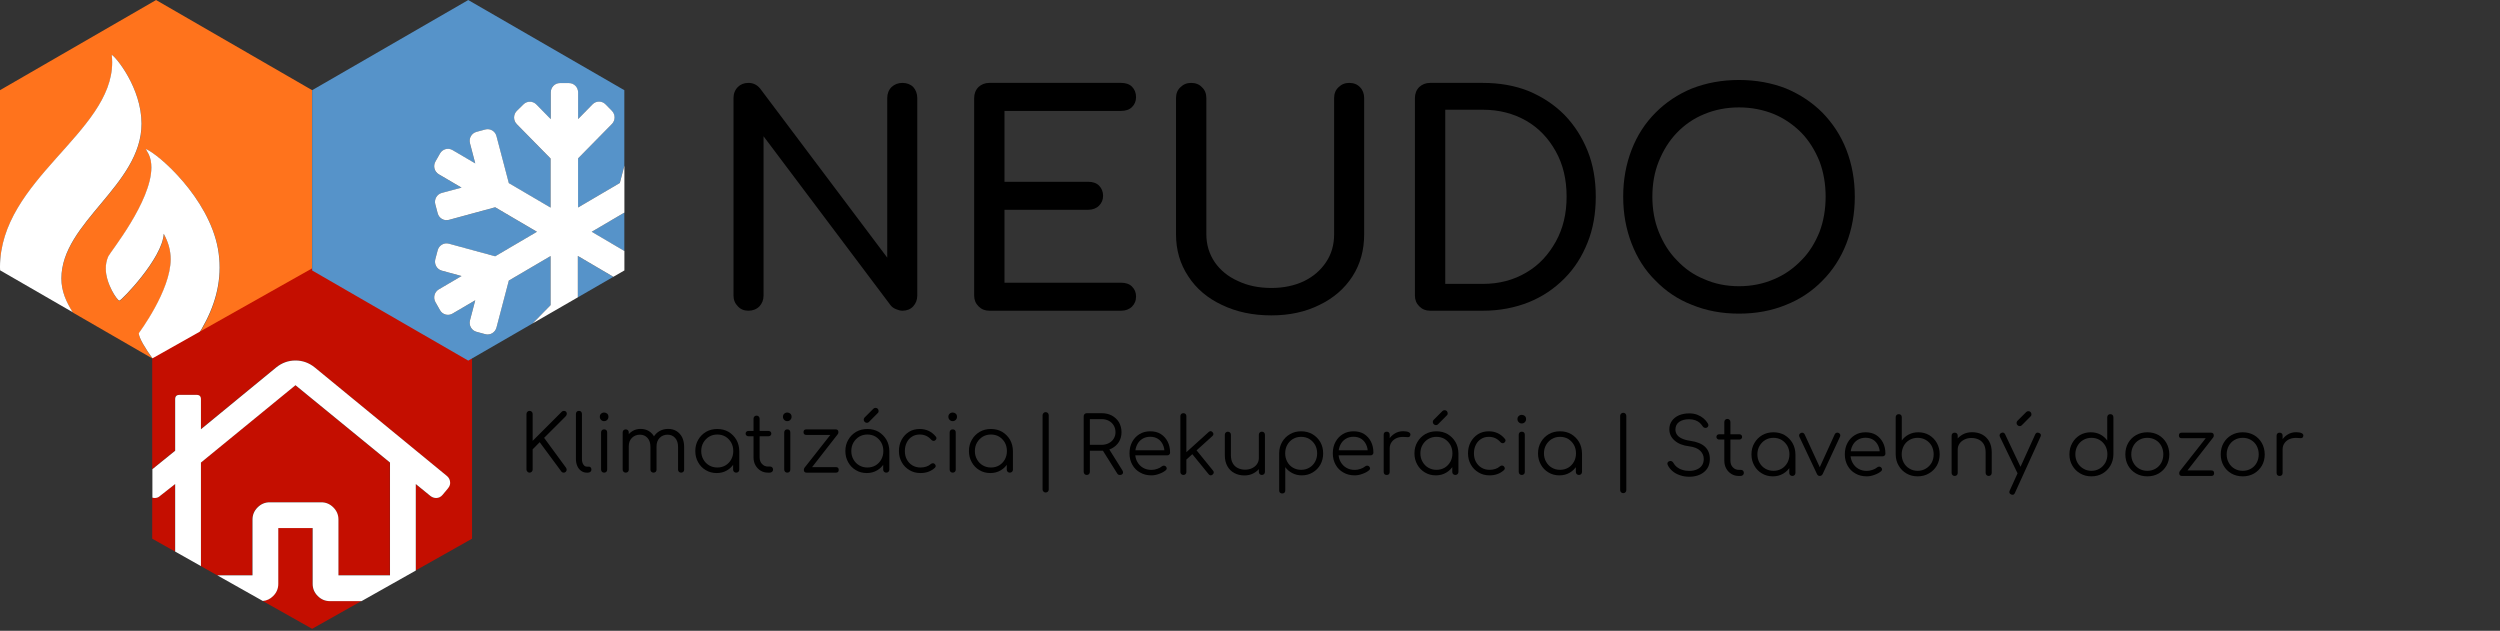 <svg xmlns="http://www.w3.org/2000/svg" xmlns:xlink="http://www.w3.org/1999/xlink" xmlns:serif="http://www.serif.com/" width="100%" height="100%" viewBox="0 0 1300 328" xml:space="preserve" style="fill-rule:evenodd;clip-rule:evenodd;stroke-linejoin:round;stroke-miterlimit:2;"><rect x="0" y="0" width="1300" height="328" fill="#333333" stroke="none"/>    <g transform="matrix(1,0,0,1,-90.591,-237.698)">        <g transform="matrix(151.684,0,0,151.684,456.847,399.271)">            <path d="M0.151,-0C0.136,-0 0.124,-0.005 0.115,-0.015C0.105,-0.025 0.1,-0.037 0.1,-0.052L0.1,-0.729C0.1,-0.744 0.105,-0.757 0.115,-0.767C0.124,-0.776 0.136,-0.781 0.151,-0.781C0.167,-0.781 0.18,-0.775 0.191,-0.762L0.627,-0.182L0.627,-0.729C0.627,-0.744 0.632,-0.757 0.642,-0.767C0.652,-0.776 0.664,-0.781 0.679,-0.781C0.694,-0.781 0.707,-0.776 0.716,-0.767C0.725,-0.757 0.73,-0.744 0.73,-0.729L0.73,-0.052C0.73,-0.037 0.725,-0.025 0.716,-0.015C0.707,-0.005 0.694,-0 0.679,-0C0.672,-0 0.665,-0.002 0.658,-0.005C0.65,-0.008 0.644,-0.012 0.639,-0.018L0.203,-0.598L0.203,-0.052C0.203,-0.037 0.198,-0.025 0.189,-0.015C0.179,-0.005 0.166,-0 0.151,-0Z" style="fill-rule:nonzero;"></path>        </g>        <g transform="matrix(151.684,0,0,151.684,581.986,399.271)">            <path d="M0.152,-0C0.137,-0 0.125,-0.005 0.115,-0.015C0.105,-0.025 0.1,-0.037 0.1,-0.052L0.1,-0.729C0.1,-0.744 0.105,-0.757 0.115,-0.767C0.125,-0.776 0.137,-0.781 0.152,-0.781L0.604,-0.781C0.619,-0.781 0.632,-0.777 0.641,-0.768C0.65,-0.759 0.655,-0.747 0.655,-0.732C0.655,-0.718 0.65,-0.707 0.641,-0.698C0.632,-0.689 0.619,-0.685 0.604,-0.685L0.204,-0.685L0.204,-0.442L0.491,-0.442C0.506,-0.442 0.519,-0.438 0.528,-0.429C0.537,-0.42 0.542,-0.408 0.542,-0.394C0.542,-0.38 0.537,-0.369 0.528,-0.36C0.519,-0.351 0.506,-0.346 0.491,-0.346L0.204,-0.346L0.204,-0.096L0.604,-0.096C0.619,-0.096 0.632,-0.092 0.641,-0.083C0.65,-0.074 0.655,-0.063 0.655,-0.049C0.655,-0.034 0.65,-0.023 0.641,-0.014C0.632,-0.005 0.619,-0 0.604,-0L0.152,-0Z" style="fill-rule:nonzero;"></path>        </g>        <g transform="matrix(151.684,0,0,151.684,686.951,399.271)">            <path d="M0.427,0.016C0.363,0.016 0.307,0.004 0.257,-0.02C0.208,-0.043 0.169,-0.076 0.142,-0.118C0.114,-0.16 0.1,-0.208 0.1,-0.262L0.1,-0.729C0.1,-0.744 0.105,-0.757 0.115,-0.766C0.125,-0.776 0.137,-0.781 0.152,-0.781C0.167,-0.781 0.18,-0.776 0.189,-0.766C0.199,-0.757 0.204,-0.744 0.204,-0.729L0.204,-0.262C0.204,-0.226 0.214,-0.194 0.233,-0.166C0.252,-0.139 0.278,-0.117 0.312,-0.102C0.345,-0.086 0.384,-0.078 0.427,-0.078C0.469,-0.078 0.506,-0.086 0.538,-0.101C0.571,-0.117 0.596,-0.139 0.614,-0.166C0.633,-0.194 0.642,-0.226 0.642,-0.262L0.642,-0.729C0.642,-0.744 0.647,-0.757 0.657,-0.766C0.667,-0.776 0.679,-0.781 0.694,-0.781C0.709,-0.781 0.722,-0.776 0.731,-0.766C0.74,-0.757 0.745,-0.744 0.745,-0.729L0.745,-0.262C0.745,-0.208 0.732,-0.16 0.705,-0.118C0.678,-0.076 0.64,-0.043 0.592,-0.02C0.544,0.004 0.489,0.016 0.427,0.016Z" style="fill-rule:nonzero;"></path>        </g>        <g transform="matrix(151.684,0,0,151.684,811.18,399.271)">            <path d="M0.152,-0C0.137,-0 0.125,-0.005 0.115,-0.015C0.105,-0.025 0.1,-0.037 0.1,-0.052L0.1,-0.729C0.1,-0.744 0.105,-0.757 0.115,-0.767C0.125,-0.776 0.137,-0.781 0.152,-0.781L0.333,-0.781C0.39,-0.781 0.442,-0.772 0.49,-0.753C0.537,-0.733 0.577,-0.707 0.612,-0.672C0.647,-0.636 0.673,-0.595 0.692,-0.548C0.711,-0.501 0.72,-0.448 0.72,-0.391C0.72,-0.334 0.711,-0.281 0.692,-0.234C0.673,-0.186 0.647,-0.145 0.612,-0.11C0.577,-0.075 0.537,-0.048 0.49,-0.029C0.442,-0.01 0.39,-0 0.333,-0L0.152,-0ZM0.204,-0.092L0.333,-0.092C0.389,-0.092 0.438,-0.105 0.482,-0.131C0.525,-0.156 0.558,-0.192 0.583,-0.237C0.608,-0.282 0.62,-0.333 0.62,-0.391C0.62,-0.45 0.608,-0.501 0.583,-0.546C0.558,-0.591 0.525,-0.626 0.482,-0.651C0.438,-0.676 0.389,-0.689 0.333,-0.689L0.204,-0.689L0.204,-0.092Z" style="fill-rule:nonzero;"></path>        </g>        <g transform="matrix(151.684,0,0,151.684,924.943,399.271)">            <path d="M0.461,0.01C0.402,0.01 0.349,0 0.3,-0.02C0.251,-0.039 0.21,-0.067 0.175,-0.103C0.139,-0.138 0.112,-0.181 0.093,-0.23C0.074,-0.279 0.064,-0.332 0.064,-0.391C0.064,-0.45 0.074,-0.503 0.093,-0.552C0.112,-0.601 0.139,-0.643 0.175,-0.679C0.21,-0.714 0.251,-0.742 0.3,-0.762C0.349,-0.781 0.402,-0.791 0.461,-0.791C0.52,-0.791 0.573,-0.781 0.622,-0.762C0.67,-0.742 0.712,-0.714 0.747,-0.679C0.782,-0.643 0.81,-0.601 0.829,-0.552C0.848,-0.503 0.858,-0.45 0.858,-0.391C0.858,-0.332 0.848,-0.279 0.829,-0.23C0.81,-0.181 0.782,-0.138 0.747,-0.103C0.712,-0.067 0.67,-0.039 0.622,-0.02C0.573,0 0.52,0.01 0.461,0.01ZM0.461,-0.084C0.504,-0.084 0.544,-0.092 0.581,-0.108C0.617,-0.123 0.648,-0.145 0.675,-0.173C0.702,-0.2 0.722,-0.233 0.737,-0.27C0.751,-0.307 0.758,-0.348 0.758,-0.391C0.758,-0.434 0.751,-0.475 0.737,-0.512C0.722,-0.549 0.702,-0.582 0.675,-0.61C0.648,-0.637 0.617,-0.659 0.581,-0.674C0.544,-0.689 0.504,-0.697 0.461,-0.697C0.418,-0.697 0.378,-0.689 0.342,-0.674C0.305,-0.659 0.274,-0.637 0.248,-0.61C0.221,-0.582 0.201,-0.549 0.186,-0.512C0.171,-0.475 0.164,-0.434 0.164,-0.391C0.164,-0.348 0.171,-0.307 0.186,-0.27C0.201,-0.233 0.221,-0.2 0.248,-0.173C0.274,-0.145 0.305,-0.123 0.342,-0.108C0.378,-0.092 0.418,-0.084 0.461,-0.084Z" style="fill-rule:nonzero;"></path>        </g>    </g>    <g transform="matrix(1,0,0,1,-184.091,-93.089)">        <g transform="matrix(41.138,0,0,41.138,453.745,338.868)">            <path d="M0.139,-0C0.128,-0 0.119,-0.004 0.112,-0.012C0.104,-0.019 0.1,-0.028 0.1,-0.039L0.1,-0.742C0.1,-0.753 0.104,-0.762 0.112,-0.77C0.119,-0.777 0.128,-0.781 0.139,-0.781C0.15,-0.781 0.159,-0.777 0.167,-0.77C0.174,-0.762 0.178,-0.753 0.178,-0.742L0.178,-0.402L0.543,-0.767C0.548,-0.772 0.553,-0.776 0.558,-0.778C0.563,-0.78 0.568,-0.781 0.574,-0.781C0.586,-0.781 0.595,-0.777 0.601,-0.77C0.607,-0.763 0.61,-0.754 0.61,-0.744C0.609,-0.733 0.605,-0.723 0.597,-0.714L0.323,-0.44L0.6,-0.062C0.606,-0.053 0.608,-0.044 0.608,-0.035C0.607,-0.025 0.603,-0.017 0.596,-0.01C0.589,-0.003 0.581,-0 0.572,-0C0.557,-0 0.546,-0.006 0.539,-0.017L0.267,-0.385L0.178,-0.295L0.178,-0.039C0.178,-0.028 0.174,-0.019 0.167,-0.012C0.159,-0.004 0.15,-0 0.139,-0Z" style="fill-rule:nonzero;"></path>        </g>        <g transform="matrix(41.138,0,0,41.138,480.69,338.868)">            <path d="M0.208,-0C0.181,-0 0.158,-0.007 0.137,-0.022C0.116,-0.037 0.099,-0.057 0.088,-0.083C0.076,-0.109 0.07,-0.139 0.07,-0.173L0.07,-0.743C0.07,-0.754 0.074,-0.763 0.081,-0.771C0.088,-0.778 0.097,-0.781 0.108,-0.781C0.119,-0.781 0.129,-0.778 0.136,-0.771C0.142,-0.763 0.146,-0.754 0.146,-0.743L0.146,-0.173C0.146,-0.144 0.152,-0.121 0.164,-0.103C0.175,-0.085 0.19,-0.076 0.208,-0.076L0.233,-0.076C0.243,-0.076 0.251,-0.073 0.257,-0.066C0.263,-0.058 0.266,-0.049 0.266,-0.038C0.266,-0.027 0.262,-0.018 0.254,-0.011C0.245,-0.004 0.234,-0 0.221,-0L0.208,-0Z" style="fill-rule:nonzero;"></path>        </g>        <g transform="matrix(41.138,0,0,41.138,492.291,338.868)">            <path d="M0.145,-0C0.133,-0 0.124,-0.004 0.117,-0.011C0.11,-0.018 0.106,-0.027 0.106,-0.039L0.106,-0.508C0.106,-0.52 0.11,-0.53 0.117,-0.537C0.124,-0.544 0.133,-0.547 0.145,-0.547C0.156,-0.547 0.166,-0.544 0.173,-0.537C0.18,-0.53 0.183,-0.52 0.183,-0.508L0.183,-0.039C0.183,-0.027 0.18,-0.018 0.173,-0.011C0.166,-0.004 0.156,-0 0.145,-0ZM0.144,-0.651C0.129,-0.651 0.117,-0.656 0.106,-0.667C0.095,-0.678 0.09,-0.691 0.09,-0.706C0.09,-0.723 0.095,-0.736 0.107,-0.746C0.117,-0.755 0.13,-0.76 0.145,-0.76C0.159,-0.76 0.171,-0.755 0.183,-0.746C0.194,-0.736 0.199,-0.723 0.199,-0.706C0.199,-0.691 0.194,-0.678 0.183,-0.667C0.172,-0.656 0.159,-0.651 0.144,-0.651Z" style="fill-rule:nonzero;"></path>        </g>        <g transform="matrix(41.138,0,0,41.138,504.18,338.868)">            <path d="M0.829,-0C0.818,-0 0.808,-0.004 0.801,-0.011C0.794,-0.018 0.79,-0.027 0.79,-0.038L0.79,-0.326C0.79,-0.373 0.778,-0.411 0.753,-0.439C0.728,-0.466 0.697,-0.48 0.658,-0.48C0.617,-0.48 0.583,-0.466 0.557,-0.439C0.53,-0.411 0.517,-0.374 0.518,-0.328L0.449,-0.328C0.45,-0.373 0.459,-0.412 0.478,-0.446C0.497,-0.48 0.522,-0.506 0.555,-0.525C0.588,-0.544 0.625,-0.553 0.666,-0.553C0.705,-0.553 0.74,-0.544 0.771,-0.525C0.801,-0.506 0.825,-0.48 0.842,-0.446C0.858,-0.412 0.867,-0.372 0.867,-0.326L0.867,-0.038C0.867,-0.027 0.864,-0.018 0.857,-0.011C0.849,-0.004 0.84,-0 0.829,-0ZM0.129,-0C0.117,-0 0.108,-0.004 0.101,-0.011C0.093,-0.018 0.09,-0.027 0.09,-0.038L0.09,-0.508C0.09,-0.519 0.093,-0.529 0.101,-0.536C0.108,-0.543 0.117,-0.547 0.129,-0.547C0.14,-0.547 0.15,-0.543 0.157,-0.536C0.164,-0.529 0.167,-0.519 0.167,-0.508L0.167,-0.038C0.167,-0.027 0.164,-0.018 0.157,-0.011C0.15,-0.004 0.14,-0 0.129,-0ZM0.48,-0C0.469,-0 0.459,-0.004 0.452,-0.011C0.445,-0.018 0.441,-0.027 0.441,-0.038L0.441,-0.326C0.441,-0.373 0.429,-0.411 0.404,-0.439C0.379,-0.466 0.348,-0.48 0.309,-0.48C0.268,-0.48 0.234,-0.466 0.207,-0.44C0.18,-0.413 0.167,-0.377 0.167,-0.334L0.112,-0.334C0.113,-0.377 0.123,-0.415 0.141,-0.448C0.158,-0.481 0.182,-0.506 0.213,-0.525C0.244,-0.544 0.278,-0.553 0.317,-0.553C0.356,-0.553 0.391,-0.544 0.422,-0.525C0.452,-0.506 0.476,-0.48 0.493,-0.446C0.509,-0.412 0.518,-0.372 0.518,-0.326L0.518,-0.038C0.518,-0.027 0.515,-0.018 0.508,-0.011C0.501,-0.004 0.491,-0 0.48,-0Z" style="fill-rule:nonzero;"></path>        </g>        <g transform="matrix(41.138,0,0,41.138,543.137,338.868)">            <path d="M0.331,0.005C0.28,0.005 0.234,-0.007 0.193,-0.032C0.152,-0.056 0.12,-0.089 0.097,-0.131C0.073,-0.173 0.061,-0.22 0.061,-0.273C0.061,-0.326 0.073,-0.374 0.098,-0.416C0.122,-0.458 0.155,-0.491 0.197,-0.516C0.239,-0.54 0.286,-0.552 0.339,-0.552C0.392,-0.552 0.439,-0.54 0.481,-0.516C0.522,-0.491 0.555,-0.458 0.58,-0.416C0.604,-0.374 0.616,-0.326 0.617,-0.273L0.586,-0.249C0.586,-0.201 0.575,-0.158 0.553,-0.12C0.53,-0.081 0.5,-0.051 0.462,-0.029C0.423,-0.006 0.38,0.005 0.331,0.005ZM0.339,-0.065C0.378,-0.065 0.412,-0.074 0.443,-0.092C0.473,-0.11 0.497,-0.135 0.515,-0.167C0.532,-0.198 0.541,-0.234 0.541,-0.273C0.541,-0.313 0.532,-0.349 0.515,-0.38C0.497,-0.411 0.473,-0.436 0.443,-0.455C0.412,-0.473 0.378,-0.482 0.339,-0.482C0.301,-0.482 0.267,-0.473 0.236,-0.455C0.205,-0.436 0.181,-0.411 0.163,-0.38C0.145,-0.349 0.136,-0.313 0.136,-0.273C0.136,-0.234 0.145,-0.198 0.163,-0.167C0.181,-0.135 0.205,-0.11 0.236,-0.092C0.267,-0.074 0.301,-0.065 0.339,-0.065ZM0.578,-0C0.567,-0 0.557,-0.004 0.55,-0.011C0.543,-0.018 0.539,-0.027 0.539,-0.038L0.539,-0.209L0.558,-0.288L0.617,-0.273L0.617,-0.038C0.617,-0.027 0.613,-0.018 0.606,-0.011C0.599,-0.004 0.589,-0 0.578,-0Z" style="fill-rule:nonzero;"></path>        </g>        <g transform="matrix(41.138,0,0,41.138,570.987,338.868)">            <path d="M0.304,-0C0.269,-0 0.237,-0.008 0.21,-0.025C0.182,-0.042 0.16,-0.065 0.144,-0.094C0.128,-0.123 0.12,-0.156 0.12,-0.193L0.12,-0.682C0.12,-0.693 0.124,-0.703 0.131,-0.71C0.138,-0.717 0.147,-0.721 0.158,-0.721C0.169,-0.721 0.179,-0.717 0.186,-0.71C0.193,-0.703 0.197,-0.693 0.197,-0.682L0.197,-0.193C0.197,-0.159 0.207,-0.131 0.227,-0.11C0.247,-0.088 0.273,-0.077 0.304,-0.077L0.331,-0.077C0.342,-0.077 0.35,-0.073 0.357,-0.066C0.364,-0.059 0.367,-0.049 0.367,-0.038C0.367,-0.027 0.363,-0.018 0.355,-0.011C0.347,-0.004 0.337,-0 0.325,-0L0.304,-0ZM0.055,-0.46C0.045,-0.46 0.037,-0.463 0.03,-0.47C0.023,-0.476 0.02,-0.484 0.02,-0.493C0.02,-0.503 0.023,-0.511 0.03,-0.518C0.037,-0.524 0.045,-0.527 0.055,-0.527L0.31,-0.527C0.32,-0.527 0.328,-0.524 0.335,-0.518C0.342,-0.511 0.345,-0.503 0.345,-0.493C0.345,-0.484 0.342,-0.476 0.335,-0.47C0.328,-0.463 0.32,-0.46 0.31,-0.46L0.055,-0.46Z" style="fill-rule:nonzero;"></path>        </g>        <g transform="matrix(41.138,0,0,41.138,587.525,338.868)">            <path d="M0.145,-0C0.133,-0 0.124,-0.004 0.117,-0.011C0.11,-0.018 0.106,-0.027 0.106,-0.039L0.106,-0.508C0.106,-0.52 0.11,-0.53 0.117,-0.537C0.124,-0.544 0.133,-0.547 0.145,-0.547C0.156,-0.547 0.166,-0.544 0.173,-0.537C0.18,-0.53 0.183,-0.52 0.183,-0.508L0.183,-0.039C0.183,-0.027 0.18,-0.018 0.173,-0.011C0.166,-0.004 0.156,-0 0.145,-0ZM0.144,-0.651C0.129,-0.651 0.117,-0.656 0.106,-0.667C0.095,-0.678 0.09,-0.691 0.09,-0.706C0.09,-0.723 0.095,-0.736 0.107,-0.746C0.117,-0.755 0.13,-0.76 0.145,-0.76C0.159,-0.76 0.171,-0.755 0.183,-0.746C0.194,-0.736 0.199,-0.723 0.199,-0.706C0.199,-0.691 0.194,-0.678 0.183,-0.667C0.172,-0.656 0.159,-0.651 0.144,-0.651Z" style="fill-rule:nonzero;"></path>        </g>        <g transform="matrix(41.138,0,0,41.138,599.413,338.868)">            <path d="M0.135,-0.026L0.072,-0.06L0.444,-0.533L0.496,-0.489L0.135,-0.026ZM0.1,-0C0.077,-0 0.065,-0.012 0.065,-0.035C0.065,-0.058 0.077,-0.07 0.1,-0.07L0.471,-0.07C0.494,-0.07 0.506,-0.058 0.506,-0.035C0.506,-0.012 0.494,-0 0.471,-0L0.1,-0ZM0.096,-0.477C0.073,-0.477 0.061,-0.489 0.061,-0.512C0.061,-0.535 0.073,-0.547 0.096,-0.547L0.467,-0.547C0.49,-0.547 0.502,-0.535 0.502,-0.512C0.502,-0.489 0.49,-0.477 0.467,-0.477L0.096,-0.477Z" style="fill-rule:nonzero;"></path>        </g>        <g transform="matrix(41.138,0,0,41.138,621.175,338.868)">            <path d="M0.331,0.005C0.28,0.005 0.234,-0.007 0.193,-0.032C0.152,-0.056 0.12,-0.089 0.097,-0.131C0.073,-0.173 0.061,-0.22 0.061,-0.273C0.061,-0.326 0.073,-0.374 0.098,-0.416C0.122,-0.458 0.155,-0.491 0.197,-0.516C0.239,-0.54 0.286,-0.552 0.339,-0.552C0.392,-0.552 0.439,-0.54 0.481,-0.516C0.522,-0.491 0.555,-0.458 0.58,-0.416C0.604,-0.374 0.616,-0.326 0.617,-0.273L0.586,-0.249C0.586,-0.201 0.575,-0.158 0.553,-0.12C0.53,-0.081 0.5,-0.051 0.462,-0.029C0.423,-0.006 0.38,0.005 0.331,0.005ZM0.339,-0.065C0.378,-0.065 0.412,-0.074 0.443,-0.092C0.473,-0.11 0.497,-0.135 0.515,-0.167C0.532,-0.198 0.541,-0.234 0.541,-0.273C0.541,-0.313 0.532,-0.349 0.515,-0.38C0.497,-0.411 0.473,-0.436 0.443,-0.455C0.412,-0.473 0.378,-0.482 0.339,-0.482C0.301,-0.482 0.267,-0.473 0.236,-0.455C0.205,-0.436 0.181,-0.411 0.163,-0.38C0.145,-0.349 0.136,-0.313 0.136,-0.273C0.136,-0.234 0.145,-0.198 0.163,-0.167C0.181,-0.135 0.205,-0.11 0.236,-0.092C0.267,-0.074 0.301,-0.065 0.339,-0.065ZM0.578,-0C0.567,-0 0.557,-0.004 0.55,-0.011C0.543,-0.018 0.539,-0.027 0.539,-0.038L0.539,-0.209L0.558,-0.288L0.617,-0.273L0.617,-0.038C0.617,-0.027 0.613,-0.018 0.606,-0.011C0.599,-0.004 0.589,-0 0.578,-0ZM0.332,-0.63C0.321,-0.63 0.312,-0.634 0.305,-0.642C0.297,-0.649 0.293,-0.658 0.293,-0.669C0.293,-0.68 0.296,-0.688 0.302,-0.695L0.415,-0.808C0.422,-0.815 0.431,-0.819 0.442,-0.819C0.453,-0.819 0.463,-0.815 0.47,-0.808C0.477,-0.8 0.481,-0.79 0.481,-0.779C0.481,-0.774 0.48,-0.77 0.479,-0.765C0.477,-0.76 0.474,-0.756 0.47,-0.753L0.358,-0.64C0.351,-0.633 0.343,-0.63 0.332,-0.63Z" style="fill-rule:nonzero;"></path>        </g>        <g transform="matrix(41.138,0,0,41.138,649.025,338.868)">            <path d="M0.334,0.005C0.281,0.005 0.235,-0.007 0.194,-0.032C0.153,-0.056 0.12,-0.089 0.097,-0.131C0.073,-0.173 0.061,-0.22 0.061,-0.273C0.061,-0.326 0.072,-0.374 0.095,-0.416C0.118,-0.458 0.149,-0.491 0.188,-0.516C0.227,-0.54 0.273,-0.552 0.324,-0.552C0.365,-0.552 0.402,-0.544 0.437,-0.528C0.471,-0.512 0.501,-0.488 0.527,-0.456C0.534,-0.448 0.537,-0.44 0.535,-0.431C0.533,-0.422 0.527,-0.414 0.518,-0.407C0.511,-0.402 0.503,-0.4 0.494,-0.402C0.485,-0.403 0.477,-0.408 0.47,-0.416C0.431,-0.46 0.383,-0.482 0.324,-0.482C0.287,-0.482 0.254,-0.473 0.226,-0.455C0.197,-0.437 0.175,-0.412 0.16,-0.381C0.144,-0.35 0.136,-0.314 0.136,-0.273C0.136,-0.233 0.144,-0.197 0.161,-0.166C0.178,-0.135 0.201,-0.11 0.231,-0.092C0.261,-0.074 0.295,-0.065 0.334,-0.065C0.36,-0.065 0.384,-0.069 0.406,-0.076C0.427,-0.083 0.446,-0.093 0.463,-0.108C0.471,-0.115 0.479,-0.118 0.488,-0.119C0.497,-0.12 0.505,-0.117 0.512,-0.111C0.52,-0.104 0.525,-0.095 0.526,-0.086C0.527,-0.077 0.523,-0.069 0.516,-0.062C0.467,-0.017 0.407,0.005 0.334,0.005Z" style="fill-rule:nonzero;"></path>        </g>        <g transform="matrix(41.138,0,0,41.138,673.543,338.868)">            <path d="M0.145,-0C0.133,-0 0.124,-0.004 0.117,-0.011C0.11,-0.018 0.106,-0.027 0.106,-0.039L0.106,-0.508C0.106,-0.52 0.11,-0.53 0.117,-0.537C0.124,-0.544 0.133,-0.547 0.145,-0.547C0.156,-0.547 0.166,-0.544 0.173,-0.537C0.18,-0.53 0.183,-0.52 0.183,-0.508L0.183,-0.039C0.183,-0.027 0.18,-0.018 0.173,-0.011C0.166,-0.004 0.156,-0 0.145,-0ZM0.144,-0.651C0.129,-0.651 0.117,-0.656 0.106,-0.667C0.095,-0.678 0.09,-0.691 0.09,-0.706C0.09,-0.723 0.095,-0.736 0.107,-0.746C0.117,-0.755 0.13,-0.76 0.145,-0.76C0.159,-0.76 0.171,-0.755 0.183,-0.746C0.194,-0.736 0.199,-0.723 0.199,-0.706C0.199,-0.691 0.194,-0.678 0.183,-0.667C0.172,-0.656 0.159,-0.651 0.144,-0.651Z" style="fill-rule:nonzero;"></path>        </g>        <g transform="matrix(41.138,0,0,41.138,685.432,338.868)">            <path d="M0.331,0.005C0.28,0.005 0.234,-0.007 0.193,-0.032C0.152,-0.056 0.12,-0.089 0.097,-0.131C0.073,-0.173 0.061,-0.22 0.061,-0.273C0.061,-0.326 0.073,-0.374 0.098,-0.416C0.122,-0.458 0.155,-0.491 0.197,-0.516C0.239,-0.54 0.286,-0.552 0.339,-0.552C0.392,-0.552 0.439,-0.54 0.481,-0.516C0.522,-0.491 0.555,-0.458 0.58,-0.416C0.604,-0.374 0.616,-0.326 0.617,-0.273L0.586,-0.249C0.586,-0.201 0.575,-0.158 0.553,-0.12C0.53,-0.081 0.5,-0.051 0.462,-0.029C0.423,-0.006 0.38,0.005 0.331,0.005ZM0.339,-0.065C0.378,-0.065 0.412,-0.074 0.443,-0.092C0.473,-0.11 0.497,-0.135 0.515,-0.167C0.532,-0.198 0.541,-0.234 0.541,-0.273C0.541,-0.313 0.532,-0.349 0.515,-0.38C0.497,-0.411 0.473,-0.436 0.443,-0.455C0.412,-0.473 0.378,-0.482 0.339,-0.482C0.301,-0.482 0.267,-0.473 0.236,-0.455C0.205,-0.436 0.181,-0.411 0.163,-0.38C0.145,-0.349 0.136,-0.313 0.136,-0.273C0.136,-0.234 0.145,-0.198 0.163,-0.167C0.181,-0.135 0.205,-0.11 0.236,-0.092C0.267,-0.074 0.301,-0.065 0.339,-0.065ZM0.578,-0C0.567,-0 0.557,-0.004 0.55,-0.011C0.543,-0.018 0.539,-0.027 0.539,-0.038L0.539,-0.209L0.558,-0.288L0.617,-0.273L0.617,-0.038C0.617,-0.027 0.613,-0.018 0.606,-0.011C0.599,-0.004 0.589,-0 0.578,-0Z" style="fill-rule:nonzero;"></path>        </g>        <g transform="matrix(41.138,0,0,41.138,719.806,339.567)">            <path d="M0.195,0.234C0.184,0.234 0.175,0.23 0.168,0.223C0.16,0.216 0.156,0.206 0.156,0.195L0.156,-0.743C0.156,-0.754 0.16,-0.763 0.168,-0.771C0.175,-0.778 0.184,-0.782 0.195,-0.782C0.206,-0.782 0.216,-0.778 0.223,-0.771C0.23,-0.763 0.234,-0.754 0.234,-0.743L0.234,0.195C0.234,0.206 0.23,0.216 0.223,0.223C0.216,0.23 0.206,0.234 0.195,0.234Z" style="fill-rule:nonzero;"></path>        </g>        <g transform="matrix(41.138,0,0,41.138,743.497,340.072)">            <path d="M0.139,-0C0.128,-0 0.118,-0.004 0.111,-0.011C0.104,-0.018 0.1,-0.028 0.1,-0.039L0.1,-0.742C0.1,-0.753 0.104,-0.763 0.111,-0.77C0.118,-0.777 0.128,-0.781 0.139,-0.781L0.326,-0.781C0.375,-0.781 0.418,-0.771 0.456,-0.751C0.494,-0.73 0.524,-0.702 0.546,-0.666C0.567,-0.629 0.578,-0.587 0.578,-0.54C0.578,-0.495 0.567,-0.454 0.546,-0.419C0.524,-0.384 0.494,-0.356 0.456,-0.336C0.418,-0.316 0.375,-0.306 0.326,-0.306L0.178,-0.306L0.178,-0.039C0.178,-0.028 0.174,-0.018 0.167,-0.011C0.16,-0.004 0.15,-0 0.139,-0ZM0.557,-0C0.548,-0 0.542,-0.002 0.537,-0.005C0.532,-0.008 0.527,-0.013 0.523,-0.02L0.331,-0.326L0.409,-0.346L0.588,-0.06C0.598,-0.044 0.6,-0.03 0.594,-0.018C0.587,-0.006 0.575,-0 0.557,-0ZM0.178,-0.381L0.326,-0.381C0.36,-0.381 0.39,-0.388 0.417,-0.402C0.443,-0.415 0.464,-0.434 0.479,-0.458C0.494,-0.482 0.502,-0.509 0.502,-0.54C0.502,-0.573 0.494,-0.602 0.479,-0.627C0.464,-0.652 0.443,-0.671 0.417,-0.685C0.39,-0.699 0.36,-0.706 0.326,-0.706L0.178,-0.706L0.178,-0.381Z" style="fill-rule:nonzero;"></path>        </g>        <g transform="matrix(41.138,0,0,41.138,768.92,340.072)">            <path d="M0.338,0.005C0.284,0.005 0.236,-0.007 0.195,-0.031C0.153,-0.054 0.12,-0.087 0.097,-0.129C0.073,-0.171 0.061,-0.219 0.061,-0.273C0.061,-0.328 0.072,-0.376 0.095,-0.418C0.117,-0.459 0.148,-0.492 0.187,-0.516C0.226,-0.54 0.272,-0.552 0.323,-0.552C0.374,-0.552 0.418,-0.541 0.456,-0.518C0.493,-0.494 0.522,-0.463 0.543,-0.422C0.564,-0.381 0.574,-0.335 0.574,-0.283C0.574,-0.272 0.571,-0.264 0.564,-0.258C0.557,-0.251 0.549,-0.248 0.538,-0.248L0.113,-0.248L0.113,-0.312L0.546,-0.312L0.503,-0.281C0.504,-0.32 0.497,-0.354 0.482,-0.385C0.467,-0.416 0.447,-0.44 0.42,-0.457C0.393,-0.474 0.36,-0.483 0.323,-0.483C0.285,-0.483 0.252,-0.474 0.223,-0.456C0.194,-0.438 0.172,-0.413 0.157,-0.382C0.141,-0.35 0.133,-0.314 0.133,-0.273C0.133,-0.232 0.142,-0.196 0.16,-0.165C0.177,-0.134 0.201,-0.109 0.232,-0.091C0.263,-0.073 0.298,-0.064 0.338,-0.064C0.362,-0.064 0.386,-0.068 0.411,-0.077C0.435,-0.085 0.454,-0.095 0.469,-0.108C0.476,-0.114 0.485,-0.117 0.494,-0.118C0.503,-0.118 0.511,-0.115 0.518,-0.11C0.527,-0.102 0.531,-0.093 0.532,-0.084C0.532,-0.075 0.528,-0.067 0.52,-0.06C0.498,-0.041 0.47,-0.026 0.436,-0.014C0.402,-0.001 0.369,0.005 0.338,0.005Z" style="fill-rule:nonzero;"></path>        </g>        <g transform="matrix(41.138,0,0,41.138,794.178,340.072)">            <path d="M0.153,-0.183L0.106,-0.234L0.448,-0.543C0.456,-0.55 0.464,-0.554 0.473,-0.554C0.482,-0.553 0.49,-0.549 0.497,-0.541C0.504,-0.533 0.508,-0.525 0.508,-0.516C0.507,-0.506 0.503,-0.499 0.495,-0.492L0.153,-0.183ZM0.128,-0C0.117,-0 0.108,-0.004 0.101,-0.011C0.093,-0.018 0.09,-0.027 0.09,-0.038L0.09,-0.743C0.09,-0.754 0.093,-0.763 0.101,-0.771C0.108,-0.778 0.117,-0.781 0.128,-0.781C0.139,-0.781 0.149,-0.778 0.156,-0.771C0.163,-0.763 0.166,-0.754 0.166,-0.743L0.166,-0.038C0.166,-0.027 0.163,-0.018 0.156,-0.011C0.149,-0.004 0.139,-0 0.128,-0ZM0.498,-0.005C0.489,0.002 0.48,0.006 0.471,0.005C0.462,0.004 0.454,-0.001 0.447,-0.01L0.224,-0.284L0.278,-0.332L0.503,-0.055C0.51,-0.047 0.513,-0.039 0.512,-0.03C0.511,-0.021 0.507,-0.012 0.498,-0.005Z" style="fill-rule:nonzero;"></path>        </g>        <g transform="matrix(41.138,0,0,41.138,817.709,340.072)">            <path d="M0.328,0.006C0.281,0.006 0.238,-0.004 0.201,-0.024C0.164,-0.043 0.134,-0.072 0.113,-0.11C0.091,-0.148 0.08,-0.194 0.08,-0.249L0.08,-0.509C0.08,-0.52 0.084,-0.529 0.091,-0.536C0.098,-0.543 0.107,-0.547 0.118,-0.547C0.129,-0.547 0.139,-0.543 0.146,-0.536C0.153,-0.529 0.157,-0.52 0.157,-0.509L0.157,-0.249C0.157,-0.208 0.165,-0.174 0.181,-0.147C0.196,-0.12 0.218,-0.1 0.245,-0.087C0.272,-0.074 0.302,-0.067 0.336,-0.067C0.369,-0.067 0.398,-0.073 0.425,-0.086C0.451,-0.099 0.472,-0.116 0.487,-0.138C0.502,-0.16 0.51,-0.185 0.51,-0.213L0.565,-0.213C0.563,-0.171 0.552,-0.133 0.531,-0.101C0.509,-0.068 0.481,-0.042 0.446,-0.023C0.411,-0.003 0.371,0.006 0.328,0.006ZM0.548,-0C0.537,-0 0.528,-0.004 0.521,-0.011C0.514,-0.018 0.51,-0.027 0.51,-0.039L0.51,-0.509C0.51,-0.52 0.514,-0.53 0.521,-0.537C0.528,-0.544 0.537,-0.547 0.548,-0.547C0.559,-0.547 0.569,-0.544 0.576,-0.537C0.583,-0.53 0.587,-0.52 0.587,-0.509L0.587,-0.039C0.587,-0.027 0.583,-0.018 0.576,-0.011C0.569,-0.004 0.559,-0 0.548,-0Z" style="fill-rule:nonzero;"></path>        </g>        <g transform="matrix(41.138,0,0,41.138,845.559,340.072)">            <path d="M0.129,0.234C0.117,0.234 0.108,0.231 0.101,0.224C0.093,0.217 0.09,0.207 0.09,0.195L0.09,-0.277C0.091,-0.329 0.103,-0.376 0.128,-0.418C0.152,-0.459 0.185,-0.492 0.227,-0.516C0.268,-0.54 0.315,-0.552 0.367,-0.552C0.42,-0.552 0.468,-0.54 0.51,-0.516C0.552,-0.491 0.585,-0.458 0.61,-0.416C0.634,-0.374 0.646,-0.326 0.646,-0.273C0.646,-0.22 0.634,-0.173 0.611,-0.131C0.587,-0.089 0.555,-0.056 0.514,-0.032C0.473,-0.007 0.427,0.005 0.376,0.005C0.331,0.005 0.291,-0.005 0.255,-0.024C0.218,-0.043 0.189,-0.068 0.167,-0.099L0.167,0.195C0.167,0.207 0.164,0.217 0.157,0.224C0.15,0.231 0.14,0.234 0.129,0.234ZM0.367,-0.065C0.406,-0.065 0.44,-0.074 0.471,-0.092C0.502,-0.11 0.526,-0.135 0.544,-0.167C0.561,-0.198 0.57,-0.234 0.57,-0.273C0.57,-0.313 0.561,-0.349 0.544,-0.38C0.526,-0.411 0.502,-0.436 0.471,-0.455C0.44,-0.473 0.406,-0.482 0.367,-0.482C0.329,-0.482 0.295,-0.473 0.264,-0.455C0.233,-0.436 0.209,-0.411 0.192,-0.38C0.175,-0.349 0.166,-0.313 0.166,-0.273C0.166,-0.234 0.175,-0.198 0.192,-0.167C0.209,-0.135 0.233,-0.11 0.264,-0.092C0.295,-0.074 0.329,-0.065 0.367,-0.065Z" style="fill-rule:nonzero;"></path>        </g>        <g transform="matrix(41.138,0,0,41.138,874.643,340.072)">            <path d="M0.338,0.005C0.284,0.005 0.236,-0.007 0.195,-0.031C0.153,-0.054 0.12,-0.087 0.097,-0.129C0.073,-0.171 0.061,-0.219 0.061,-0.273C0.061,-0.328 0.072,-0.376 0.095,-0.418C0.117,-0.459 0.148,-0.492 0.187,-0.516C0.226,-0.54 0.272,-0.552 0.323,-0.552C0.374,-0.552 0.418,-0.541 0.456,-0.518C0.493,-0.494 0.522,-0.463 0.543,-0.422C0.564,-0.381 0.574,-0.335 0.574,-0.283C0.574,-0.272 0.571,-0.264 0.564,-0.258C0.557,-0.251 0.549,-0.248 0.538,-0.248L0.113,-0.248L0.113,-0.312L0.546,-0.312L0.503,-0.281C0.504,-0.32 0.497,-0.354 0.482,-0.385C0.467,-0.416 0.447,-0.44 0.42,-0.457C0.393,-0.474 0.36,-0.483 0.323,-0.483C0.285,-0.483 0.252,-0.474 0.223,-0.456C0.194,-0.438 0.172,-0.413 0.157,-0.382C0.141,-0.35 0.133,-0.314 0.133,-0.273C0.133,-0.232 0.142,-0.196 0.16,-0.165C0.177,-0.134 0.201,-0.109 0.232,-0.091C0.263,-0.073 0.298,-0.064 0.338,-0.064C0.362,-0.064 0.386,-0.068 0.411,-0.077C0.435,-0.085 0.454,-0.095 0.469,-0.108C0.476,-0.114 0.485,-0.117 0.494,-0.118C0.503,-0.118 0.511,-0.115 0.518,-0.11C0.527,-0.102 0.531,-0.093 0.532,-0.084C0.532,-0.075 0.528,-0.067 0.52,-0.06C0.498,-0.041 0.47,-0.026 0.436,-0.014C0.402,-0.001 0.369,0.005 0.338,0.005Z" style="fill-rule:nonzero;"></path>        </g>        <g transform="matrix(41.138,0,0,41.138,899.902,340.072)">            <path d="M0.122,-0.337C0.124,-0.378 0.135,-0.415 0.155,-0.448C0.174,-0.481 0.2,-0.506 0.232,-0.525C0.263,-0.544 0.298,-0.553 0.337,-0.553C0.368,-0.553 0.391,-0.549 0.408,-0.54C0.425,-0.531 0.431,-0.519 0.427,-0.502C0.424,-0.492 0.42,-0.485 0.414,-0.482C0.407,-0.479 0.4,-0.477 0.391,-0.478C0.382,-0.479 0.371,-0.479 0.36,-0.48C0.323,-0.483 0.29,-0.48 0.261,-0.469C0.232,-0.458 0.209,-0.441 0.192,-0.418C0.175,-0.395 0.166,-0.368 0.166,-0.337L0.122,-0.337ZM0.128,-0C0.116,-0 0.107,-0.003 0.1,-0.01C0.093,-0.017 0.09,-0.026 0.09,-0.038L0.09,-0.509C0.09,-0.521 0.093,-0.53 0.1,-0.537C0.107,-0.544 0.116,-0.547 0.128,-0.547C0.14,-0.547 0.149,-0.544 0.156,-0.537C0.163,-0.53 0.166,-0.521 0.166,-0.509L0.166,-0.038C0.166,-0.026 0.163,-0.017 0.156,-0.01C0.149,-0.003 0.14,-0 0.128,-0Z" style="fill-rule:nonzero;"></path>        </g>        <g transform="matrix(41.138,0,0,41.138,917.097,340.072)">            <path d="M0.331,0.005C0.28,0.005 0.234,-0.007 0.193,-0.032C0.152,-0.056 0.12,-0.089 0.097,-0.131C0.073,-0.173 0.061,-0.22 0.061,-0.273C0.061,-0.326 0.073,-0.374 0.098,-0.416C0.122,-0.458 0.155,-0.491 0.197,-0.516C0.239,-0.54 0.286,-0.552 0.339,-0.552C0.392,-0.552 0.439,-0.54 0.481,-0.516C0.522,-0.491 0.555,-0.458 0.58,-0.416C0.604,-0.374 0.616,-0.326 0.617,-0.273L0.586,-0.249C0.586,-0.201 0.575,-0.158 0.553,-0.12C0.53,-0.081 0.5,-0.051 0.462,-0.029C0.423,-0.006 0.38,0.005 0.331,0.005ZM0.339,-0.065C0.378,-0.065 0.412,-0.074 0.443,-0.092C0.473,-0.11 0.497,-0.135 0.515,-0.167C0.532,-0.198 0.541,-0.234 0.541,-0.273C0.541,-0.313 0.532,-0.349 0.515,-0.38C0.497,-0.411 0.473,-0.436 0.443,-0.455C0.412,-0.473 0.378,-0.482 0.339,-0.482C0.301,-0.482 0.267,-0.473 0.236,-0.455C0.205,-0.436 0.181,-0.411 0.163,-0.38C0.145,-0.349 0.136,-0.313 0.136,-0.273C0.136,-0.234 0.145,-0.198 0.163,-0.167C0.181,-0.135 0.205,-0.11 0.236,-0.092C0.267,-0.074 0.301,-0.065 0.339,-0.065ZM0.578,-0C0.567,-0 0.557,-0.004 0.55,-0.011C0.543,-0.018 0.539,-0.027 0.539,-0.038L0.539,-0.209L0.558,-0.288L0.617,-0.273L0.617,-0.038C0.617,-0.027 0.613,-0.018 0.606,-0.011C0.599,-0.004 0.589,-0 0.578,-0ZM0.332,-0.63C0.321,-0.63 0.312,-0.634 0.305,-0.642C0.297,-0.649 0.293,-0.658 0.293,-0.669C0.293,-0.68 0.296,-0.688 0.302,-0.695L0.415,-0.808C0.422,-0.815 0.431,-0.819 0.442,-0.819C0.453,-0.819 0.463,-0.815 0.47,-0.808C0.477,-0.8 0.481,-0.79 0.481,-0.779C0.481,-0.774 0.48,-0.77 0.479,-0.765C0.477,-0.76 0.474,-0.756 0.47,-0.753L0.358,-0.64C0.351,-0.633 0.343,-0.63 0.332,-0.63Z" style="fill-rule:nonzero;"></path>        </g>        <g transform="matrix(41.138,0,0,41.138,944.948,340.072)">            <path d="M0.334,0.005C0.281,0.005 0.235,-0.007 0.194,-0.032C0.153,-0.056 0.12,-0.089 0.097,-0.131C0.073,-0.173 0.061,-0.22 0.061,-0.273C0.061,-0.326 0.072,-0.374 0.095,-0.416C0.118,-0.458 0.149,-0.491 0.188,-0.516C0.227,-0.54 0.273,-0.552 0.324,-0.552C0.365,-0.552 0.402,-0.544 0.437,-0.528C0.471,-0.512 0.501,-0.488 0.527,-0.456C0.534,-0.448 0.537,-0.44 0.535,-0.431C0.533,-0.422 0.527,-0.414 0.518,-0.407C0.511,-0.402 0.503,-0.4 0.494,-0.402C0.485,-0.403 0.477,-0.408 0.47,-0.416C0.431,-0.46 0.383,-0.482 0.324,-0.482C0.287,-0.482 0.254,-0.473 0.226,-0.455C0.197,-0.437 0.175,-0.412 0.16,-0.381C0.144,-0.35 0.136,-0.314 0.136,-0.273C0.136,-0.233 0.144,-0.197 0.161,-0.166C0.178,-0.135 0.201,-0.11 0.231,-0.092C0.261,-0.074 0.295,-0.065 0.334,-0.065C0.36,-0.065 0.384,-0.069 0.406,-0.076C0.427,-0.083 0.446,-0.093 0.463,-0.108C0.471,-0.115 0.479,-0.118 0.488,-0.119C0.497,-0.12 0.505,-0.117 0.512,-0.111C0.52,-0.104 0.525,-0.095 0.526,-0.086C0.527,-0.077 0.523,-0.069 0.516,-0.062C0.467,-0.017 0.407,0.005 0.334,0.005Z" style="fill-rule:nonzero;"></path>        </g>        <g transform="matrix(41.138,0,0,41.138,969.466,340.072)">            <path d="M0.145,-0C0.133,-0 0.124,-0.004 0.117,-0.011C0.11,-0.018 0.106,-0.027 0.106,-0.039L0.106,-0.508C0.106,-0.52 0.11,-0.53 0.117,-0.537C0.124,-0.544 0.133,-0.547 0.145,-0.547C0.156,-0.547 0.166,-0.544 0.173,-0.537C0.18,-0.53 0.183,-0.52 0.183,-0.508L0.183,-0.039C0.183,-0.027 0.18,-0.018 0.173,-0.011C0.166,-0.004 0.156,-0 0.145,-0ZM0.144,-0.651C0.129,-0.651 0.117,-0.656 0.106,-0.667C0.095,-0.678 0.09,-0.691 0.09,-0.706C0.09,-0.723 0.095,-0.736 0.107,-0.746C0.117,-0.755 0.13,-0.76 0.145,-0.76C0.159,-0.76 0.171,-0.755 0.183,-0.746C0.194,-0.736 0.199,-0.723 0.199,-0.706C0.199,-0.691 0.194,-0.678 0.183,-0.667C0.172,-0.656 0.159,-0.651 0.144,-0.651Z" style="fill-rule:nonzero;"></path>        </g>        <g transform="matrix(41.138,0,0,41.138,981.354,340.072)">            <path d="M0.331,0.005C0.28,0.005 0.234,-0.007 0.193,-0.032C0.152,-0.056 0.12,-0.089 0.097,-0.131C0.073,-0.173 0.061,-0.22 0.061,-0.273C0.061,-0.326 0.073,-0.374 0.098,-0.416C0.122,-0.458 0.155,-0.491 0.197,-0.516C0.239,-0.54 0.286,-0.552 0.339,-0.552C0.392,-0.552 0.439,-0.54 0.481,-0.516C0.522,-0.491 0.555,-0.458 0.58,-0.416C0.604,-0.374 0.616,-0.326 0.617,-0.273L0.586,-0.249C0.586,-0.201 0.575,-0.158 0.553,-0.12C0.53,-0.081 0.5,-0.051 0.462,-0.029C0.423,-0.006 0.38,0.005 0.331,0.005ZM0.339,-0.065C0.378,-0.065 0.412,-0.074 0.443,-0.092C0.473,-0.11 0.497,-0.135 0.515,-0.167C0.532,-0.198 0.541,-0.234 0.541,-0.273C0.541,-0.313 0.532,-0.349 0.515,-0.38C0.497,-0.411 0.473,-0.436 0.443,-0.455C0.412,-0.473 0.378,-0.482 0.339,-0.482C0.301,-0.482 0.267,-0.473 0.236,-0.455C0.205,-0.436 0.181,-0.411 0.163,-0.38C0.145,-0.349 0.136,-0.313 0.136,-0.273C0.136,-0.234 0.145,-0.198 0.163,-0.167C0.181,-0.135 0.205,-0.11 0.236,-0.092C0.267,-0.074 0.301,-0.065 0.339,-0.065ZM0.578,-0C0.567,-0 0.557,-0.004 0.55,-0.011C0.543,-0.018 0.539,-0.027 0.539,-0.038L0.539,-0.209L0.558,-0.288L0.617,-0.273L0.617,-0.038C0.617,-0.027 0.613,-0.018 0.606,-0.011C0.599,-0.004 0.589,-0 0.578,-0Z" style="fill-rule:nonzero;"></path>        </g>        <g transform="matrix(41.138,0,0,41.138,1020.15,339.907)">            <path d="M0.195,0.234C0.184,0.234 0.175,0.23 0.168,0.223C0.16,0.216 0.156,0.206 0.156,0.195L0.156,-0.743C0.156,-0.754 0.16,-0.763 0.168,-0.771C0.175,-0.778 0.184,-0.782 0.195,-0.782C0.206,-0.782 0.216,-0.778 0.223,-0.771C0.23,-0.763 0.234,-0.754 0.234,-0.743L0.234,0.195C0.234,0.206 0.23,0.216 0.223,0.223C0.216,0.23 0.206,0.234 0.195,0.234Z" style="fill-rule:nonzero;"></path>        </g>        <g transform="matrix(41.138,0,0,41.138,1048.57,340.586)">            <path d="M0.34,0.01C0.297,0.01 0.258,0.004 0.222,-0.009C0.185,-0.021 0.154,-0.038 0.127,-0.061C0.1,-0.084 0.08,-0.11 0.066,-0.14C0.061,-0.151 0.061,-0.161 0.066,-0.17C0.07,-0.179 0.079,-0.185 0.091,-0.188C0.1,-0.191 0.11,-0.19 0.119,-0.185C0.128,-0.18 0.134,-0.173 0.139,-0.164C0.149,-0.145 0.164,-0.127 0.183,-0.112C0.202,-0.097 0.225,-0.085 0.252,-0.077C0.279,-0.068 0.308,-0.064 0.34,-0.064C0.375,-0.064 0.407,-0.07 0.434,-0.082C0.461,-0.093 0.483,-0.11 0.499,-0.133C0.514,-0.155 0.522,-0.182 0.522,-0.214C0.522,-0.255 0.507,-0.29 0.477,-0.319C0.447,-0.348 0.4,-0.367 0.336,-0.375C0.258,-0.384 0.197,-0.409 0.153,-0.448C0.109,-0.487 0.087,-0.534 0.087,-0.591C0.087,-0.632 0.098,-0.667 0.12,-0.697C0.141,-0.727 0.171,-0.75 0.209,-0.767C0.247,-0.783 0.291,-0.791 0.34,-0.791C0.377,-0.791 0.41,-0.785 0.44,-0.774C0.47,-0.762 0.496,-0.747 0.519,-0.728C0.541,-0.709 0.559,-0.688 0.573,-0.665C0.58,-0.654 0.582,-0.644 0.58,-0.634C0.577,-0.624 0.571,-0.616 0.562,-0.611C0.552,-0.606 0.542,-0.606 0.532,-0.609C0.521,-0.612 0.513,-0.619 0.508,-0.628C0.498,-0.643 0.486,-0.658 0.471,-0.672C0.456,-0.685 0.437,-0.696 0.416,-0.704C0.395,-0.712 0.369,-0.716 0.339,-0.717C0.286,-0.717 0.244,-0.706 0.212,-0.684C0.18,-0.661 0.164,-0.629 0.164,-0.586C0.164,-0.563 0.17,-0.543 0.182,-0.524C0.194,-0.505 0.214,-0.488 0.242,-0.475C0.269,-0.461 0.306,-0.451 0.353,-0.444C0.436,-0.432 0.498,-0.407 0.539,-0.368C0.579,-0.329 0.599,-0.278 0.599,-0.215C0.599,-0.179 0.592,-0.147 0.58,-0.119C0.567,-0.091 0.548,-0.068 0.525,-0.049C0.501,-0.029 0.473,-0.015 0.442,-0.005C0.41,0.005 0.376,0.01 0.34,0.01Z" style="fill-rule:nonzero;"></path>        </g>        <g transform="matrix(41.138,0,0,41.138,1075.8,340.586)">            <path d="M0.304,-0C0.269,-0 0.237,-0.008 0.21,-0.025C0.182,-0.042 0.16,-0.065 0.144,-0.094C0.128,-0.123 0.12,-0.156 0.12,-0.193L0.12,-0.682C0.12,-0.693 0.124,-0.703 0.131,-0.71C0.138,-0.717 0.147,-0.721 0.158,-0.721C0.169,-0.721 0.179,-0.717 0.186,-0.71C0.193,-0.703 0.197,-0.693 0.197,-0.682L0.197,-0.193C0.197,-0.159 0.207,-0.131 0.227,-0.11C0.247,-0.088 0.273,-0.077 0.304,-0.077L0.331,-0.077C0.342,-0.077 0.35,-0.073 0.357,-0.066C0.364,-0.059 0.367,-0.049 0.367,-0.038C0.367,-0.027 0.363,-0.018 0.355,-0.011C0.347,-0.004 0.337,-0 0.325,-0L0.304,-0ZM0.055,-0.46C0.045,-0.46 0.037,-0.463 0.03,-0.47C0.023,-0.476 0.02,-0.484 0.02,-0.493C0.02,-0.503 0.023,-0.511 0.03,-0.518C0.037,-0.524 0.045,-0.527 0.055,-0.527L0.31,-0.527C0.32,-0.527 0.328,-0.524 0.335,-0.518C0.342,-0.511 0.345,-0.503 0.345,-0.493C0.345,-0.484 0.342,-0.476 0.335,-0.47C0.328,-0.463 0.32,-0.46 0.31,-0.46L0.055,-0.46Z" style="fill-rule:nonzero;"></path>        </g>        <g transform="matrix(41.138,0,0,41.138,1092.34,340.586)">            <path d="M0.331,0.005C0.28,0.005 0.234,-0.007 0.193,-0.032C0.152,-0.056 0.12,-0.089 0.097,-0.131C0.073,-0.173 0.061,-0.22 0.061,-0.273C0.061,-0.326 0.073,-0.374 0.098,-0.416C0.122,-0.458 0.155,-0.491 0.197,-0.516C0.239,-0.54 0.286,-0.552 0.339,-0.552C0.392,-0.552 0.439,-0.54 0.481,-0.516C0.522,-0.491 0.555,-0.458 0.58,-0.416C0.604,-0.374 0.616,-0.326 0.617,-0.273L0.586,-0.249C0.586,-0.201 0.575,-0.158 0.553,-0.12C0.53,-0.081 0.5,-0.051 0.462,-0.029C0.423,-0.006 0.38,0.005 0.331,0.005ZM0.339,-0.065C0.378,-0.065 0.412,-0.074 0.443,-0.092C0.473,-0.11 0.497,-0.135 0.515,-0.167C0.532,-0.198 0.541,-0.234 0.541,-0.273C0.541,-0.313 0.532,-0.349 0.515,-0.38C0.497,-0.411 0.473,-0.436 0.443,-0.455C0.412,-0.473 0.378,-0.482 0.339,-0.482C0.301,-0.482 0.267,-0.473 0.236,-0.455C0.205,-0.436 0.181,-0.411 0.163,-0.38C0.145,-0.349 0.136,-0.313 0.136,-0.273C0.136,-0.234 0.145,-0.198 0.163,-0.167C0.181,-0.135 0.205,-0.11 0.236,-0.092C0.267,-0.074 0.301,-0.065 0.339,-0.065ZM0.578,-0C0.567,-0 0.557,-0.004 0.55,-0.011C0.543,-0.018 0.539,-0.027 0.539,-0.038L0.539,-0.209L0.558,-0.288L0.617,-0.273L0.617,-0.038C0.617,-0.027 0.613,-0.018 0.606,-0.011C0.599,-0.004 0.589,-0 0.578,-0Z" style="fill-rule:nonzero;"></path>        </g>        <g transform="matrix(41.138,0,0,41.138,1118.96,340.586)">            <path d="M0.277,-0C0.261,-0 0.249,-0.009 0.241,-0.026L0.019,-0.497C0.015,-0.506 0.015,-0.514 0.018,-0.523C0.021,-0.532 0.028,-0.538 0.038,-0.543C0.047,-0.548 0.056,-0.548 0.065,-0.545C0.074,-0.542 0.08,-0.536 0.085,-0.527L0.298,-0.066L0.257,-0.066L0.467,-0.527C0.471,-0.536 0.478,-0.543 0.488,-0.546C0.497,-0.549 0.507,-0.548 0.516,-0.544C0.525,-0.539 0.532,-0.533 0.535,-0.524C0.538,-0.515 0.538,-0.506 0.534,-0.498L0.315,-0.026C0.307,-0.009 0.294,-0 0.277,-0Z" style="fill-rule:nonzero;"></path>        </g>        <g transform="matrix(41.138,0,0,41.138,1140.89,340.586)">            <path d="M0.338,0.005C0.284,0.005 0.236,-0.007 0.195,-0.031C0.153,-0.054 0.12,-0.087 0.097,-0.129C0.073,-0.171 0.061,-0.219 0.061,-0.273C0.061,-0.328 0.072,-0.376 0.095,-0.418C0.117,-0.459 0.148,-0.492 0.187,-0.516C0.226,-0.54 0.272,-0.552 0.323,-0.552C0.374,-0.552 0.418,-0.541 0.456,-0.518C0.493,-0.494 0.522,-0.463 0.543,-0.422C0.564,-0.381 0.574,-0.335 0.574,-0.283C0.574,-0.272 0.571,-0.264 0.564,-0.258C0.557,-0.251 0.549,-0.248 0.538,-0.248L0.113,-0.248L0.113,-0.312L0.546,-0.312L0.503,-0.281C0.504,-0.32 0.497,-0.354 0.482,-0.385C0.467,-0.416 0.447,-0.44 0.42,-0.457C0.393,-0.474 0.36,-0.483 0.323,-0.483C0.285,-0.483 0.252,-0.474 0.223,-0.456C0.194,-0.438 0.172,-0.413 0.157,-0.382C0.141,-0.35 0.133,-0.314 0.133,-0.273C0.133,-0.232 0.142,-0.196 0.16,-0.165C0.177,-0.134 0.201,-0.109 0.232,-0.091C0.263,-0.073 0.298,-0.064 0.338,-0.064C0.362,-0.064 0.386,-0.068 0.411,-0.077C0.435,-0.085 0.454,-0.095 0.469,-0.108C0.476,-0.114 0.485,-0.117 0.494,-0.118C0.503,-0.118 0.511,-0.115 0.518,-0.11C0.527,-0.102 0.531,-0.093 0.532,-0.084C0.532,-0.075 0.528,-0.067 0.52,-0.06C0.498,-0.041 0.47,-0.026 0.436,-0.014C0.402,-0.001 0.369,0.005 0.338,0.005Z" style="fill-rule:nonzero;"></path>        </g>        <g transform="matrix(41.138,0,0,41.138,1166.15,340.586)">            <path d="M0.367,0.005C0.315,0.005 0.268,-0.007 0.227,-0.031C0.185,-0.055 0.152,-0.088 0.128,-0.13C0.103,-0.171 0.091,-0.218 0.09,-0.27L0.09,-0.742C0.09,-0.754 0.093,-0.763 0.101,-0.771C0.108,-0.778 0.117,-0.781 0.129,-0.781C0.14,-0.781 0.15,-0.778 0.157,-0.771C0.164,-0.763 0.167,-0.754 0.167,-0.742L0.167,-0.448C0.189,-0.479 0.218,-0.505 0.255,-0.524C0.291,-0.543 0.331,-0.552 0.376,-0.552C0.427,-0.552 0.473,-0.54 0.514,-0.516C0.555,-0.491 0.587,-0.458 0.611,-0.416C0.634,-0.374 0.646,-0.327 0.646,-0.274C0.646,-0.221 0.634,-0.173 0.61,-0.131C0.585,-0.089 0.552,-0.056 0.51,-0.032C0.468,-0.007 0.42,0.005 0.367,0.005ZM0.367,-0.065C0.406,-0.065 0.44,-0.074 0.471,-0.093C0.502,-0.111 0.526,-0.136 0.544,-0.167C0.561,-0.198 0.57,-0.234 0.57,-0.274C0.57,-0.313 0.561,-0.349 0.544,-0.381C0.526,-0.412 0.502,-0.437 0.471,-0.455C0.44,-0.473 0.406,-0.482 0.367,-0.482C0.329,-0.482 0.295,-0.473 0.264,-0.455C0.233,-0.437 0.209,-0.412 0.192,-0.381C0.175,-0.349 0.166,-0.313 0.166,-0.274C0.166,-0.234 0.175,-0.198 0.192,-0.167C0.209,-0.136 0.233,-0.111 0.264,-0.093C0.295,-0.074 0.329,-0.065 0.367,-0.065Z" style="fill-rule:nonzero;"></path>        </g>        <g transform="matrix(41.138,0,0,41.138,1195.23,340.586)">            <path d="M0.559,-0C0.548,-0 0.538,-0.004 0.531,-0.011C0.524,-0.018 0.52,-0.027 0.52,-0.038L0.52,-0.298C0.52,-0.339 0.512,-0.373 0.497,-0.4C0.481,-0.427 0.46,-0.447 0.433,-0.46C0.405,-0.473 0.375,-0.48 0.341,-0.48C0.308,-0.48 0.279,-0.474 0.253,-0.461C0.226,-0.448 0.205,-0.431 0.19,-0.409C0.175,-0.387 0.167,-0.362 0.167,-0.334L0.112,-0.334C0.113,-0.376 0.125,-0.413 0.146,-0.447C0.167,-0.48 0.196,-0.505 0.231,-0.525C0.266,-0.544 0.306,-0.553 0.349,-0.553C0.396,-0.553 0.439,-0.543 0.476,-0.524C0.513,-0.504 0.543,-0.475 0.565,-0.437C0.586,-0.399 0.597,-0.353 0.597,-0.298L0.597,-0.038C0.597,-0.027 0.593,-0.018 0.586,-0.011C0.579,-0.004 0.57,-0 0.559,-0ZM0.129,-0C0.117,-0 0.108,-0.004 0.101,-0.011C0.093,-0.018 0.09,-0.027 0.09,-0.038L0.09,-0.508C0.09,-0.52 0.093,-0.53 0.101,-0.537C0.108,-0.544 0.117,-0.547 0.129,-0.547C0.14,-0.547 0.15,-0.544 0.157,-0.537C0.164,-0.53 0.167,-0.52 0.167,-0.508L0.167,-0.038C0.167,-0.027 0.164,-0.018 0.157,-0.011C0.15,-0.004 0.14,-0 0.129,-0Z" style="fill-rule:nonzero;"></path>        </g>        <g transform="matrix(41.138,0,0,41.138,1223.08,340.586)">            <path d="M0.184,0.238C0.179,0.238 0.173,0.237 0.166,0.234C0.143,0.224 0.137,0.208 0.147,0.186L0.47,-0.526C0.48,-0.547 0.496,-0.553 0.518,-0.544C0.541,-0.535 0.547,-0.519 0.537,-0.497L0.213,0.215C0.206,0.23 0.197,0.238 0.184,0.238ZM0.295,-0.017C0.285,-0.012 0.276,-0.012 0.267,-0.015C0.258,-0.017 0.251,-0.024 0.246,-0.034L0.023,-0.496C0.018,-0.506 0.018,-0.515 0.021,-0.524C0.024,-0.533 0.031,-0.539 0.041,-0.544C0.051,-0.549 0.06,-0.55 0.069,-0.547C0.078,-0.544 0.084,-0.537 0.089,-0.527L0.308,-0.065C0.313,-0.055 0.315,-0.046 0.313,-0.037C0.311,-0.028 0.305,-0.022 0.295,-0.017ZM0.273,-0.63C0.262,-0.63 0.253,-0.634 0.246,-0.642C0.238,-0.649 0.234,-0.658 0.234,-0.669C0.234,-0.68 0.237,-0.688 0.243,-0.695L0.356,-0.808C0.363,-0.815 0.372,-0.819 0.383,-0.819C0.394,-0.819 0.404,-0.815 0.411,-0.808C0.418,-0.8 0.422,-0.79 0.422,-0.779C0.422,-0.774 0.421,-0.77 0.42,-0.765C0.418,-0.76 0.415,-0.756 0.411,-0.753L0.299,-0.64C0.292,-0.633 0.284,-0.63 0.273,-0.63Z" style="fill-rule:nonzero;"></path>        </g>        <g transform="matrix(41.138,0,0,41.138,1257.68,340.586)">            <path d="M0.339,0.005C0.286,0.005 0.239,-0.007 0.197,-0.032C0.155,-0.056 0.122,-0.089 0.098,-0.131C0.073,-0.173 0.061,-0.221 0.061,-0.274C0.061,-0.327 0.073,-0.374 0.097,-0.416C0.12,-0.458 0.152,-0.491 0.193,-0.516C0.234,-0.54 0.28,-0.552 0.331,-0.552C0.376,-0.552 0.416,-0.543 0.452,-0.524C0.488,-0.505 0.517,-0.479 0.539,-0.448L0.539,-0.742C0.539,-0.754 0.543,-0.763 0.55,-0.771C0.557,-0.778 0.567,-0.781 0.578,-0.781C0.589,-0.781 0.599,-0.778 0.606,-0.771C0.613,-0.763 0.617,-0.754 0.617,-0.742L0.617,-0.27C0.616,-0.218 0.603,-0.171 0.579,-0.13C0.554,-0.088 0.521,-0.055 0.48,-0.031C0.438,-0.007 0.391,0.005 0.339,0.005ZM0.339,-0.065C0.378,-0.065 0.412,-0.074 0.443,-0.093C0.473,-0.111 0.497,-0.136 0.515,-0.167C0.532,-0.198 0.541,-0.234 0.541,-0.274C0.541,-0.313 0.532,-0.349 0.515,-0.381C0.497,-0.412 0.473,-0.437 0.443,-0.455C0.412,-0.473 0.378,-0.482 0.339,-0.482C0.301,-0.482 0.267,-0.473 0.236,-0.455C0.205,-0.437 0.181,-0.412 0.163,-0.381C0.145,-0.349 0.136,-0.313 0.136,-0.274C0.136,-0.234 0.145,-0.198 0.163,-0.167C0.181,-0.136 0.205,-0.111 0.236,-0.093C0.267,-0.074 0.301,-0.065 0.339,-0.065Z" style="fill-rule:nonzero;"></path>        </g>        <g transform="matrix(41.138,0,0,41.138,1286.76,340.586)">            <path d="M0.339,0.005C0.286,0.005 0.238,-0.007 0.196,-0.031C0.154,-0.055 0.121,-0.088 0.097,-0.13C0.073,-0.172 0.061,-0.22 0.061,-0.273C0.061,-0.327 0.073,-0.375 0.097,-0.417C0.121,-0.459 0.154,-0.492 0.196,-0.516C0.238,-0.54 0.286,-0.552 0.339,-0.552C0.392,-0.552 0.44,-0.54 0.482,-0.516C0.523,-0.492 0.556,-0.459 0.58,-0.417C0.604,-0.375 0.616,-0.327 0.617,-0.273C0.617,-0.22 0.605,-0.172 0.581,-0.13C0.556,-0.088 0.523,-0.055 0.482,-0.031C0.44,-0.007 0.392,0.005 0.339,0.005ZM0.339,-0.065C0.378,-0.065 0.412,-0.074 0.443,-0.092C0.474,-0.11 0.498,-0.135 0.515,-0.166C0.532,-0.197 0.541,-0.233 0.541,-0.273C0.541,-0.313 0.532,-0.349 0.515,-0.381C0.498,-0.412 0.474,-0.437 0.443,-0.455C0.412,-0.473 0.378,-0.482 0.339,-0.482C0.3,-0.482 0.266,-0.473 0.235,-0.455C0.204,-0.437 0.18,-0.412 0.163,-0.381C0.145,-0.349 0.136,-0.313 0.136,-0.273C0.136,-0.233 0.145,-0.197 0.163,-0.166C0.18,-0.135 0.204,-0.11 0.235,-0.092C0.266,-0.074 0.3,-0.065 0.339,-0.065Z" style="fill-rule:nonzero;"></path>        </g>        <g transform="matrix(41.138,0,0,41.138,1314.61,340.586)">            <path d="M0.135,-0.026L0.072,-0.06L0.444,-0.533L0.496,-0.489L0.135,-0.026ZM0.1,-0C0.077,-0 0.065,-0.012 0.065,-0.035C0.065,-0.058 0.077,-0.07 0.1,-0.07L0.471,-0.07C0.494,-0.07 0.506,-0.058 0.506,-0.035C0.506,-0.012 0.494,-0 0.471,-0L0.1,-0ZM0.096,-0.477C0.073,-0.477 0.061,-0.489 0.061,-0.512C0.061,-0.535 0.073,-0.547 0.096,-0.547L0.467,-0.547C0.49,-0.547 0.502,-0.535 0.502,-0.512C0.502,-0.489 0.49,-0.477 0.467,-0.477L0.096,-0.477Z" style="fill-rule:nonzero;"></path>        </g>        <g transform="matrix(41.138,0,0,41.138,1336.37,340.586)">            <path d="M0.339,0.005C0.286,0.005 0.238,-0.007 0.196,-0.031C0.154,-0.055 0.121,-0.088 0.097,-0.13C0.073,-0.172 0.061,-0.22 0.061,-0.273C0.061,-0.327 0.073,-0.375 0.097,-0.417C0.121,-0.459 0.154,-0.492 0.196,-0.516C0.238,-0.54 0.286,-0.552 0.339,-0.552C0.392,-0.552 0.44,-0.54 0.482,-0.516C0.523,-0.492 0.556,-0.459 0.58,-0.417C0.604,-0.375 0.616,-0.327 0.617,-0.273C0.617,-0.22 0.605,-0.172 0.581,-0.13C0.556,-0.088 0.523,-0.055 0.482,-0.031C0.44,-0.007 0.392,0.005 0.339,0.005ZM0.339,-0.065C0.378,-0.065 0.412,-0.074 0.443,-0.092C0.474,-0.11 0.498,-0.135 0.515,-0.166C0.532,-0.197 0.541,-0.233 0.541,-0.273C0.541,-0.313 0.532,-0.349 0.515,-0.381C0.498,-0.412 0.474,-0.437 0.443,-0.455C0.412,-0.473 0.378,-0.482 0.339,-0.482C0.3,-0.482 0.266,-0.473 0.235,-0.455C0.204,-0.437 0.18,-0.412 0.163,-0.381C0.145,-0.349 0.136,-0.313 0.136,-0.273C0.136,-0.233 0.145,-0.197 0.163,-0.166C0.18,-0.135 0.204,-0.11 0.235,-0.092C0.266,-0.074 0.3,-0.065 0.339,-0.065Z" style="fill-rule:nonzero;"></path>        </g>        <g transform="matrix(41.138,0,0,41.138,1364.22,340.586)">            <path d="M0.122,-0.337C0.124,-0.378 0.135,-0.415 0.155,-0.448C0.174,-0.481 0.2,-0.506 0.232,-0.525C0.263,-0.544 0.298,-0.553 0.337,-0.553C0.368,-0.553 0.391,-0.549 0.408,-0.54C0.425,-0.531 0.431,-0.519 0.427,-0.502C0.424,-0.492 0.42,-0.485 0.414,-0.482C0.407,-0.479 0.4,-0.477 0.391,-0.478C0.382,-0.479 0.371,-0.479 0.36,-0.48C0.323,-0.483 0.29,-0.48 0.261,-0.469C0.232,-0.458 0.209,-0.441 0.192,-0.418C0.175,-0.395 0.166,-0.368 0.166,-0.337L0.122,-0.337ZM0.128,-0C0.116,-0 0.107,-0.003 0.1,-0.01C0.093,-0.017 0.09,-0.026 0.09,-0.038L0.09,-0.509C0.09,-0.521 0.093,-0.53 0.1,-0.537C0.107,-0.544 0.116,-0.547 0.128,-0.547C0.14,-0.547 0.149,-0.544 0.156,-0.537C0.163,-0.53 0.166,-0.521 0.166,-0.509L0.166,-0.038C0.166,-0.026 0.163,-0.017 0.156,-0.01C0.149,-0.003 0.14,-0 0.128,-0Z" style="fill-rule:nonzero;"></path>        </g>    </g>    <g transform="matrix(0.918,0,0,0.918,-12.974,-85.888)">        <g transform="matrix(0.567,0,0,0.568,-140.487,-24.779)">            <path d="M272.686,475.087L272.686,298.281L428.617,208.38L584.549,298.281L584.549,478.082L469.466,544.431C483.326,523.311 492.253,500.276 492.253,475.391C492.253,469.301 491.719,463.06 490.576,456.665C481.351,405.816 431.11,361.97 418.378,357.023L421.427,362.503C423.257,366.385 424.019,370.801 424.019,375.52C424.019,409.546 382.698,460.167 380.869,464.354C379.191,468.236 378.429,472.346 378.429,476.381C378.429,491.681 390.017,508.428 392.076,508.428C393.905,508.428 435.226,466.257 436.37,441.669C441.249,450.576 443.308,458.873 443.308,467.094C443.308,498.456 411.44,540.855 411.44,540.855C411.44,545.524 418.238,556.576 425.076,565.94L345.427,520.019C338.868,509.691 334.058,498.976 334.058,486.353C334.058,430.175 414.185,393.104 414.185,331.826C414.185,295.973 388.264,264.84 384.376,263.013C384.68,265.525 384.833,268.113 384.833,270.625C384.833,340.733 272.686,387.776 272.686,475.087Z" style="fill:rgb(255,115,28);"></path>        </g>        <g transform="matrix(0.567,0,0,0.568,-140.487,-24.779)">            <path d="M272.686,475.087L272.811,478.154L272.686,478.082L272.686,475.087Z" style="fill:rgb(255,115,28);"></path>        </g>        <g transform="matrix(0.432,0,0,0.432,0.3,121.127)">            <path d="M231.886,405.954L236.531,408.636L290.112,377.697C308.29,349.952 320,319.691 320,287C320,279 319.3,270.8 317.8,262.4C305.7,195.6 239.8,138 223.1,131.5L227.1,138.7C229.5,143.8 230.5,149.6 230.5,155.8C230.5,200.5 176.3,267 173.9,272.5C171.7,277.6 170.7,283 170.7,288.3C170.7,308.4 185.9,330.4 188.6,330.4C191,330.4 245.2,275 246.7,242.7C253.1,254.4 255.8,265.3 255.8,276.1C255.8,317.3 214,373 214,373C214,379.133 222.917,393.652 231.886,405.954Z" style="fill:white;"></path>        </g>        <g transform="matrix(0.432,0,0,0.432,0.3,121.127)">            <path d="M32,286.6L32.164,290.629L127.412,345.628C118.809,332.059 112.5,317.984 112.5,301.4C112.5,227.6 217.6,178.9 217.6,98.4C217.6,51.3 183.6,10.4 178.5,8C178.9,11.3 179.1,14.7 179.1,18C179.1,110.1 32,171.9 32,286.6Z" style="fill:white;"></path>        </g>    </g>    <g transform="matrix(0.918,0,0,0.918,-16.647,-28.915)">        <g transform="matrix(1.374,0,0,1.217,-218.241,105.056)">            <path d="M280.296,219.247L300.708,232.234L321.004,219.321L307.94,219.321C306.021,219.321 304.36,218.53 302.958,216.947C301.555,215.363 300.854,213.489 300.854,211.322L300.854,185.327L286.683,185.327L286.683,211.322C286.683,213.489 285.982,215.363 284.579,216.947C283.351,218.334 281.924,219.113 280.296,219.247Z" style="fill:rgb(196,14,0);"></path>        </g>        <g transform="matrix(1.374,0,0,1.217,-218.241,105.056)">            <path d="M254.797,203.024L254.797,154.831L293.768,118.837L332.739,154.831L332.739,207.323L311.482,207.323L311.482,181.327C311.482,179.161 310.781,177.286 309.379,175.703C307.977,174.12 306.316,173.328 304.397,173.328L283.14,173.328C281.221,173.328 279.56,174.12 278.158,175.703C276.755,177.286 276.054,179.161 276.054,181.327L276.054,207.323L261.555,207.323L254.797,203.024Z" style="fill:rgb(196,14,0);"></path>        </g>        <g transform="matrix(1.374,0,0,1.217,-218.241,105.056)">            <path d="M234.786,157.915L234.786,106.407L300.708,64.465L366.631,106.407L366.631,190.292L343.368,205.093L343.368,164.83L349.346,170.329C350.084,170.995 350.896,171.329 351.782,171.329C352.815,171.329 353.701,170.829 354.439,169.829L356.653,166.829C357.244,165.996 357.539,165.163 357.539,164.33C357.539,162.997 357.096,161.914 356.21,161.08L301.74,110.588C299.378,108.422 296.721,107.339 293.768,107.339C290.816,107.339 288.159,108.422 285.797,110.588L254.797,139.334L254.797,125.336C254.797,124.003 254.207,123.336 253.026,123.336L245.94,123.336C244.759,123.336 244.169,124.003 244.169,125.336L244.169,149.332L234.786,157.915Z" style="fill:rgb(196,14,0);"></path>        </g>        <g transform="matrix(1.374,0,0,1.217,-218.241,105.056)">            <path d="M244.169,196.262L244.169,164.83L237.969,170.329C237.379,170.995 236.641,171.329 235.755,171.329C235.414,171.329 235.089,171.274 234.786,171.145L234.786,190.292L244.169,196.262Z" style="fill:rgb(196,14,0);"></path>        </g>        <g transform="matrix(-3.338,0,0,3.338,1395.98,84.315)">            <path d="M386.914,63.795L383.052,60.666L383.052,51.916C383.052,51.43 382.809,51.187 382.322,51.187L379.406,51.187C378.92,51.187 378.677,51.43 378.677,51.916L378.677,57.02L365.916,46.538C364.944,45.748 363.85,45.353 362.635,45.353C361.42,45.353 360.326,45.748 359.354,46.538L336.932,64.95C336.567,65.253 336.385,65.648 336.385,66.134C336.385,66.438 336.506,66.742 336.75,67.046L337.661,68.14C337.965,68.504 338.329,68.687 338.755,68.687C339.119,68.687 339.454,68.565 339.757,68.322L342.218,66.317L342.218,80.998L351.424,86.187L356.802,86.187C357.592,86.187 358.275,85.898 358.852,85.321C359.43,84.743 359.718,84.06 359.718,83.27L359.718,73.791L365.552,73.791L365.552,83.27C365.552,84.06 365.84,84.743 366.417,85.321C366.923,85.826 367.511,86.111 368.181,86.159L375.895,81.812L369.927,81.812L369.927,72.332C369.927,71.542 369.638,70.859 369.061,70.282C368.483,69.704 367.8,69.416 367.01,69.416L358.26,69.416C357.47,69.416 356.786,69.704 356.209,70.282C355.632,70.859 355.343,71.542 355.343,72.332L355.343,81.812L346.593,81.812L346.593,62.671L362.635,49.546L378.677,62.671L378.677,80.244L383.052,77.778L383.052,66.317L385.604,68.322C385.847,68.565 386.151,68.687 386.515,68.687C386.655,68.687 386.789,68.667 386.914,68.62L386.914,63.795Z" style="fill:white;"></path>        </g>    </g>    <g transform="matrix(0.918,0,0,0.918,33.163,-25.72)">        <g transform="matrix(0.567,0,0,0.568,-13.912,-90.321)">            <path d="M492.835,530.958L428.617,567.982L272.686,478.082L272.686,298.281L428.617,208.38L584.549,298.281L584.549,373.516L579.976,390.878L538.268,415.32L538.268,366.378L572.087,332.032C575.625,328.441 575.625,322.533 572.087,318.942L565.648,312.397C562.109,308.806 556.308,308.806 552.77,312.397L538.326,327.108L538.326,300.523C538.326,295.426 534.265,291.256 529.218,291.256L520.111,291.256C515.064,291.256 511.004,295.426 511.004,300.523L511.004,327.224L496.559,312.513C493.021,308.922 487.22,308.922 483.681,312.513L477.01,319.058C473.472,322.649 473.472,328.556 477.01,332.147L510.83,366.494L510.83,415.436L469.121,390.994L456.765,344.079C455.489,339.156 450.442,336.202 445.57,337.534L436.752,339.909C431.88,341.241 428.979,346.338 430.313,351.261L435.592,371.359L412.853,358.038C408.502,355.489 402.933,356.995 400.381,361.455L395.798,369.506C393.304,373.965 394.754,379.584 399.163,382.19L421.902,395.512L402.121,400.782C397.248,402.114 394.348,407.211 395.682,412.135L398.061,421.112C399.337,426.035 404.383,428.989 409.256,427.657L455.489,415.088L497.197,439.531L455.489,463.973L409.256,451.404C404.383,450.072 399.395,453.026 398.061,457.949L395.682,466.927C394.406,471.85 397.248,476.947 402.121,478.279L421.902,483.665L399.163,496.987C394.812,499.535 393.304,505.211 395.798,509.671L400.381,517.722C402.875,522.182 408.502,523.688 412.853,521.139L435.592,507.818L430.313,527.916C429.037,532.839 431.88,537.936 436.752,539.268L445.57,541.643C450.442,542.975 455.431,540.021 456.765,535.098L469.121,488.183L510.83,463.741L510.83,512.683L492.835,530.958Z" style="fill:rgb(86,147,201);"></path>        </g>        <g transform="matrix(0.567,0,0,0.568,-13.912,-90.321)">            <path d="M573.537,484.43L538.036,504.898L538.036,463.625L573.537,484.43Z" style="fill:rgb(86,147,201);"></path>        </g>        <g transform="matrix(0.567,0,0,0.568,-13.912,-90.321)">            <path d="M584.549,420.398L584.549,458.69L551.9,439.531L584.549,420.398Z" style="fill:rgb(86,147,201);"></path>        </g>        <g transform="matrix(0.329,0,0,0.329,209.825,75.082)">            <path d="M169.38,413.852L247.3,368.859L247.3,297.6L308.501,333.52L327.483,322.56L327.483,289.08L271.2,256L327.483,222.966L327.483,142.024L319.6,172L247.7,214.2L247.7,129.7L306,70.4C312.1,64.2 312.1,54 306,47.8L294.9,36.5C288.8,30.3 278.8,30.3 272.7,36.5L247.8,61.9L247.8,16C247.8,7.2 240.8,0 232.1,0L216.4,0C207.7,0 200.7,7.2 200.7,16L200.7,62.1L175.8,36.7C169.7,30.5 159.7,30.5 153.6,36.7L142.1,48C136,54.2 136,64.4 142.1,70.6L200.4,129.9L200.4,214.4L128.5,172.2L107.2,91.2C105,82.7 96.3,77.6 87.9,79.9L72.7,84C64.3,86.3 59.3,95.1 61.6,103.6L70.7,138.3L31.5,115.3C24,110.9 14.4,113.5 10,121.2L2.1,135.1C-2.2,142.8 0.3,152.5 7.9,157L47.1,180L13,189.1C4.6,191.4 -0.4,200.2 1.9,208.7L6,224.2C8.2,232.7 16.9,237.8 25.3,235.5L105,213.8L176.9,256L105,298.2L25.3,276.5C16.9,274.2 8.3,279.3 6,287.8L1.9,303.3C-0.3,311.8 4.6,320.6 13,322.9L47.1,332.2L7.9,355.2C0.4,359.6 -2.2,369.4 2.1,377.1L10,391C14.3,398.7 24,401.3 31.5,396.9L70.7,373.9L61.6,408.6C59.4,417.1 64.3,425.9 72.7,428.2L87.9,432.3C96.3,434.6 104.9,429.5 107.2,421L128.5,340L200.4,297.8L200.4,382.3L169.38,413.852Z" style="fill:white;"></path>        </g>    </g></svg>